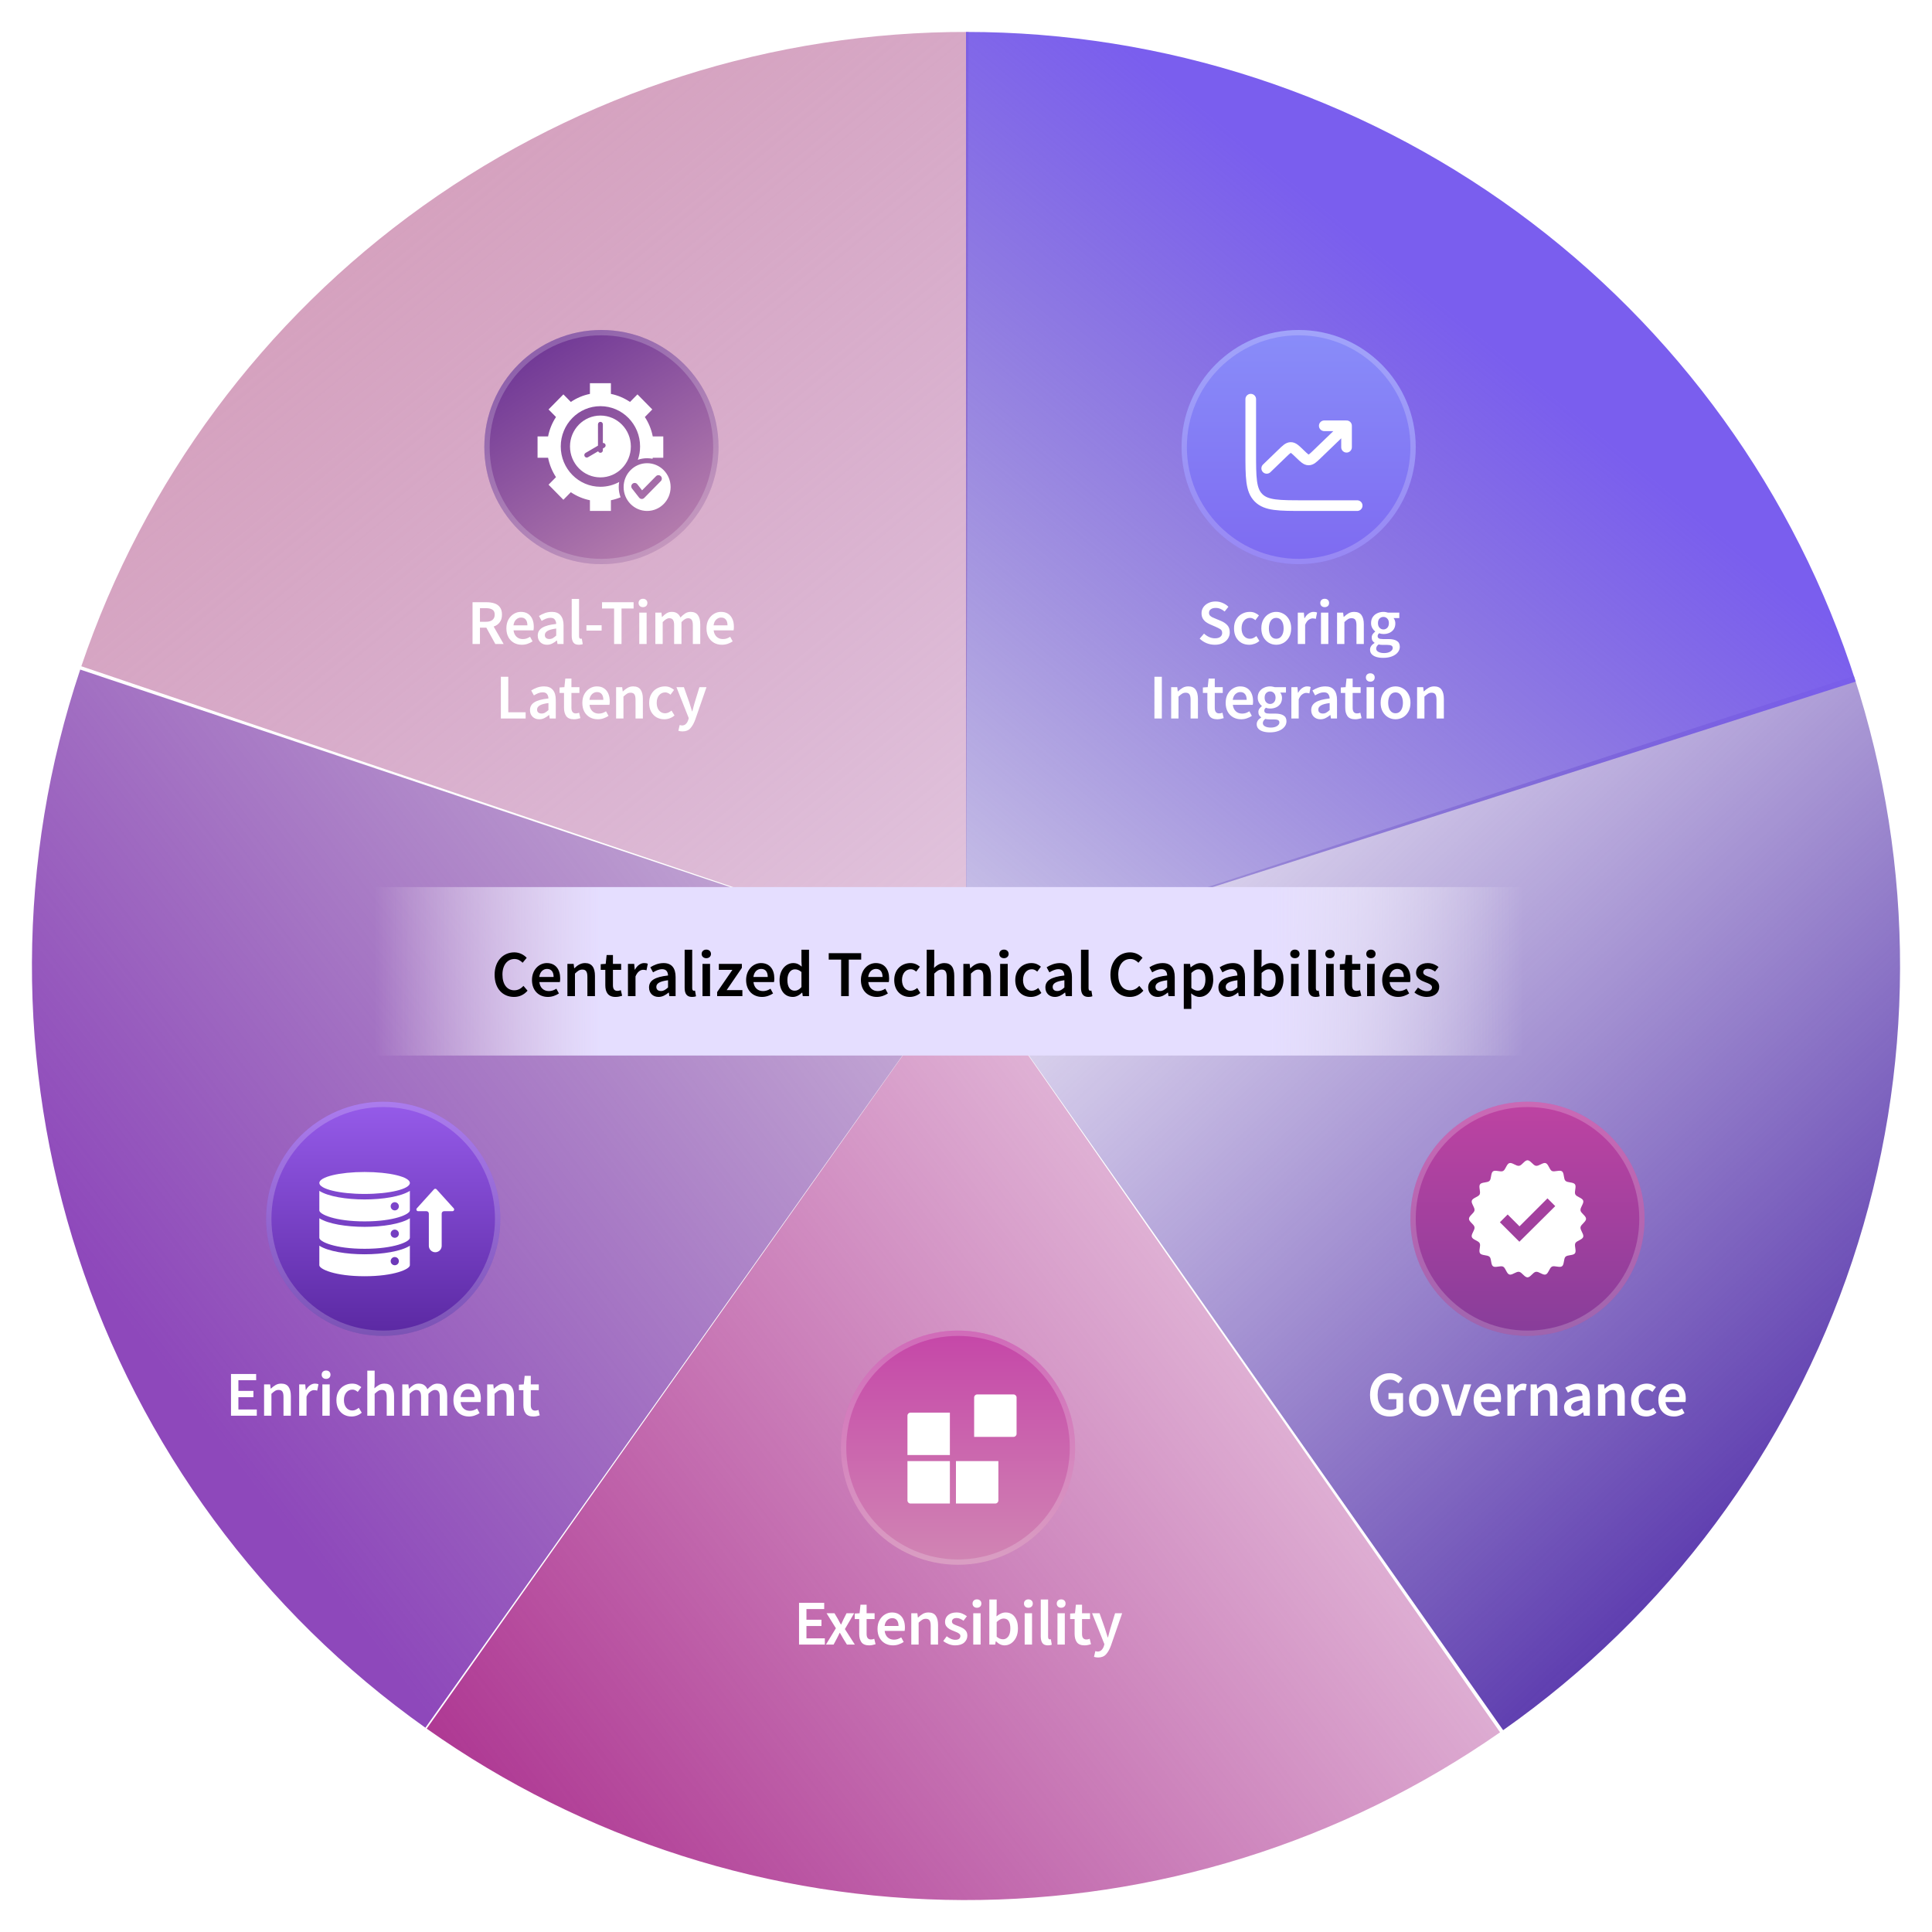 <svg width="363" height="363" viewBox="0 0 363 363" fill="none" xmlns="http://www.w3.org/2000/svg">
<circle cx="181.5" cy="181.5" r="181" stroke="white" stroke-opacity="0.5" stroke-dasharray="4 4"/>
<path d="M348.323 127C359.993 162.721 359.889 201.245 348.026 236.903C336.162 272.561 313.167 303.469 282.422 325.079L181.5 181.5L348.323 127Z" fill="url(#paint0_linear_1177_1953)"/>
<path d="M15.282 125.181C27.081 90.357 49.52 60.119 79.43 38.735C109.34 17.35 145.211 5.9 181.98 6.001L181.5 181.5L15.282 125.181Z" fill="url(#paint1_linear_1177_1953)"/>
<path d="M281.843 325.484C252.235 346.118 216.986 357.123 180.897 356.999C144.809 356.875 109.635 345.628 80.17 324.791L181.5 181.5L281.843 325.484Z" fill="url(#paint2_linear_1177_1953)"/>
<path d="M79.926 324.619C49.217 302.824 26.332 271.729 14.653 235.927C2.974 200.126 3.121 161.518 15.072 125.806L181.5 181.5L79.926 324.619Z" fill="url(#paint3_linear_1177_1953)"/>
<path d="M181.5 6C218.705 6 254.947 17.823 284.994 39.763C315.041 61.703 337.338 92.624 348.667 128.063L181.5 181.5L181.5 6Z" fill="url(#paint4_linear_1177_1953)"/>
<g filter="url(#filter0_f_1177_1953)">
<rect x="46" y="166.672" width="271" height="31.655" rx="3.593" fill="url(#paint5_linear_1177_1953)"/>
</g>
<path d="M96.578 187.312C94.539 187.312 92.933 185.83 92.933 183.149C92.933 180.506 94.589 178.937 96.627 178.937C97.64 178.937 98.455 179.419 98.962 179.962L98.196 180.889C97.776 180.469 97.294 180.184 96.664 180.184C95.342 180.184 94.403 181.296 94.403 183.112C94.403 184.953 95.268 186.065 96.627 186.065C97.344 186.065 97.9 185.731 98.356 185.237L99.122 186.139C98.468 186.892 97.615 187.312 96.578 187.312ZM102.942 187.312C101.262 187.312 99.952 186.139 99.952 184.138C99.952 182.161 101.323 180.95 102.744 180.95C104.387 180.95 105.252 182.136 105.252 183.829C105.252 184.1 105.227 184.372 105.19 184.52H101.336C101.459 185.595 102.151 186.213 103.127 186.213C103.646 186.213 104.091 186.052 104.535 185.768L105.017 186.658C104.436 187.041 103.708 187.312 102.942 187.312ZM101.323 183.557H104.016C104.016 182.618 103.609 182.05 102.781 182.05C102.065 182.05 101.447 182.581 101.323 183.557ZM106.609 187.164V181.099H107.782L107.881 181.914H107.93C108.474 181.383 109.092 180.95 109.919 180.95C111.216 180.95 111.785 181.827 111.785 183.359V187.164H110.364V183.545C110.364 182.544 110.08 182.173 109.413 182.173C108.882 182.173 108.536 182.433 108.029 182.927V187.164H106.609ZM115.658 187.312C114.25 187.312 113.731 186.423 113.731 185.113V182.223H112.866V181.16L113.805 181.099L113.978 179.443H115.164V181.099H116.708V182.223H115.164V185.113C115.164 185.83 115.436 186.176 116.016 186.176C116.227 186.176 116.474 186.114 116.647 186.04L116.894 187.09C116.56 187.201 116.14 187.312 115.658 187.312ZM117.985 187.164V181.099H119.158L119.257 182.173H119.307C119.739 181.383 120.381 180.95 121.024 180.95C121.332 180.95 121.53 180.987 121.715 181.074L121.468 182.309C121.258 182.247 121.098 182.21 120.838 182.21C120.357 182.21 119.776 182.544 119.405 183.458V187.164H117.985ZM123.737 187.312C122.675 187.312 121.946 186.596 121.946 185.533C121.946 184.236 123.021 183.557 125.516 183.285C125.492 182.643 125.232 182.099 124.404 182.099C123.812 182.099 123.243 182.371 122.7 182.692L122.181 181.741C122.848 181.321 123.713 180.95 124.676 180.95C126.183 180.95 126.937 181.877 126.937 183.569V187.164H125.763L125.665 186.497H125.615C125.072 186.954 124.454 187.312 123.737 187.312ZM124.194 186.201C124.689 186.201 125.059 185.953 125.516 185.533V184.175C123.861 184.385 123.317 184.817 123.317 185.422C123.317 185.966 123.688 186.201 124.194 186.201ZM130.021 187.312C129.008 187.312 128.637 186.658 128.637 185.608V178.443H130.058V185.682C130.058 186.028 130.218 186.151 130.366 186.151C130.428 186.151 130.478 186.151 130.589 186.126L130.774 187.189C130.601 187.263 130.354 187.312 130.021 187.312ZM131.991 187.164V181.099H133.411V187.164H131.991ZM132.707 180.036C132.201 180.036 131.83 179.703 131.83 179.233C131.83 178.751 132.201 178.418 132.707 178.418C133.214 178.418 133.584 178.751 133.584 179.233C133.584 179.703 133.214 180.036 132.707 180.036ZM134.742 187.164V186.398L137.608 182.223H135.063V181.099H139.387V181.852L136.533 186.028H139.486V187.164H134.742ZM143.174 187.312C141.494 187.312 140.185 186.139 140.185 184.138C140.185 182.161 141.556 180.95 142.977 180.95C144.62 180.95 145.484 182.136 145.484 183.829C145.484 184.1 145.46 184.372 145.423 184.52H141.568C141.692 185.595 142.384 186.213 143.36 186.213C143.878 186.213 144.323 186.052 144.768 185.768L145.25 186.658C144.669 187.041 143.94 187.312 143.174 187.312ZM141.556 183.557H144.249C144.249 182.618 143.841 182.05 143.014 182.05C142.297 182.05 141.68 182.581 141.556 183.557ZM148.966 187.312C147.447 187.312 146.471 186.139 146.471 184.138C146.471 182.161 147.718 180.95 149.04 180.95C149.732 180.95 150.164 181.21 150.634 181.617L150.584 180.642V178.443H152.005V187.164H150.831L150.732 186.509H150.683C150.238 186.954 149.621 187.312 148.966 187.312ZM149.312 186.139C149.781 186.139 150.177 185.929 150.584 185.459V182.63C150.164 182.26 149.757 182.124 149.349 182.124C148.571 182.124 147.941 182.853 147.941 184.125C147.941 185.435 148.435 186.139 149.312 186.139ZM158.041 187.164V180.296H155.707V179.085H161.809V180.296H159.474V187.164H158.041ZM164.744 187.312C163.064 187.312 161.755 186.139 161.755 184.138C161.755 182.161 163.126 180.95 164.547 180.95C166.19 180.95 167.054 182.136 167.054 183.829C167.054 184.1 167.03 184.372 166.993 184.52H163.138C163.262 185.595 163.954 186.213 164.93 186.213C165.448 186.213 165.893 186.052 166.338 185.768L166.82 186.658C166.239 187.041 165.51 187.312 164.744 187.312ZM163.126 183.557H165.819C165.819 182.618 165.411 182.05 164.584 182.05C163.867 182.05 163.25 182.581 163.126 183.557ZM170.944 187.312C169.288 187.312 168.016 186.151 168.016 184.138C168.016 182.112 169.437 180.95 171.055 180.95C171.833 180.95 172.389 181.247 172.834 181.63L172.142 182.556C171.821 182.272 171.512 182.112 171.129 182.112C170.153 182.112 169.474 182.915 169.474 184.138C169.474 185.348 170.141 186.151 171.092 186.151C171.561 186.151 171.994 185.916 172.34 185.632L172.92 186.571C172.352 187.065 171.635 187.312 170.944 187.312ZM174.117 187.164V178.443H175.538V180.691L175.489 181.865C175.995 181.383 176.6 180.95 177.428 180.95C178.725 180.95 179.293 181.827 179.293 183.359V187.164H177.873V183.545C177.873 182.544 177.589 182.173 176.922 182.173C176.39 182.173 176.044 182.433 175.538 182.927V187.164H174.117ZM181.006 187.164V181.099H182.179L182.278 181.914H182.328C182.871 181.383 183.489 180.95 184.316 180.95C185.614 180.95 186.182 181.827 186.182 183.359V187.164H184.761V183.545C184.761 182.544 184.477 182.173 183.81 182.173C183.279 182.173 182.933 182.433 182.426 182.927V187.164H181.006ZM187.918 187.164V181.099H189.339V187.164H187.918ZM188.635 180.036C188.128 180.036 187.758 179.703 187.758 179.233C187.758 178.751 188.128 178.418 188.635 178.418C189.141 178.418 189.512 178.751 189.512 179.233C189.512 179.703 189.141 180.036 188.635 180.036ZM193.684 187.312C192.028 187.312 190.756 186.151 190.756 184.138C190.756 182.112 192.177 180.95 193.795 180.95C194.573 180.95 195.129 181.247 195.574 181.63L194.882 182.556C194.561 182.272 194.252 182.112 193.869 182.112C192.893 182.112 192.214 182.915 192.214 184.138C192.214 185.348 192.881 186.151 193.832 186.151C194.301 186.151 194.734 185.916 195.08 185.632L195.66 186.571C195.092 187.065 194.376 187.312 193.684 187.312ZM198.207 187.312C197.145 187.312 196.416 186.596 196.416 185.533C196.416 184.236 197.49 183.557 199.986 183.285C199.961 182.643 199.702 182.099 198.874 182.099C198.281 182.099 197.713 182.371 197.169 182.692L196.65 181.741C197.317 181.321 198.182 180.95 199.146 180.95C200.653 180.95 201.406 181.877 201.406 183.569V187.164H200.233L200.134 186.497H200.085C199.541 186.954 198.923 187.312 198.207 187.312ZM198.664 186.201C199.158 186.201 199.529 185.953 199.986 185.533V184.175C198.33 184.385 197.787 184.817 197.787 185.422C197.787 185.966 198.157 186.201 198.664 186.201ZM204.49 187.312C203.477 187.312 203.107 186.658 203.107 185.608V178.443H204.527V185.682C204.527 186.028 204.688 186.151 204.836 186.151C204.898 186.151 204.947 186.151 205.058 186.126L205.244 187.189C205.071 187.263 204.824 187.312 204.49 187.312ZM212.281 187.312C210.243 187.312 208.637 185.83 208.637 183.149C208.637 180.506 210.292 178.937 212.33 178.937C213.343 178.937 214.159 179.419 214.665 179.962L213.899 180.889C213.479 180.469 212.998 180.184 212.368 180.184C211.046 180.184 210.107 181.296 210.107 183.112C210.107 184.953 210.972 186.065 212.33 186.065C213.047 186.065 213.603 185.731 214.06 185.237L214.826 186.139C214.171 186.892 213.319 187.312 212.281 187.312ZM217.521 187.312C216.459 187.312 215.73 186.596 215.73 185.533C215.73 184.236 216.804 183.557 219.3 183.285C219.275 182.643 219.016 182.099 218.188 182.099C217.595 182.099 217.027 182.371 216.483 182.692L215.964 181.741C216.632 181.321 217.496 180.95 218.46 180.95C219.967 180.95 220.72 181.877 220.72 183.569V187.164H219.547L219.448 186.497H219.399C218.855 186.954 218.237 187.312 217.521 187.312ZM217.978 186.201C218.472 186.201 218.843 185.953 219.3 185.533V184.175C217.644 184.385 217.101 184.817 217.101 185.422C217.101 185.966 217.472 186.201 217.978 186.201ZM222.421 189.561V181.099H223.594L223.693 181.741H223.742C224.249 181.309 224.904 180.95 225.571 180.95C227.078 180.95 227.955 182.161 227.955 184.039C227.955 186.114 226.707 187.312 225.361 187.312C224.829 187.312 224.298 187.065 223.804 186.645L223.841 187.658V189.561H222.421ZM225.064 186.139C225.867 186.139 226.485 185.422 226.485 184.051C226.485 182.84 226.089 182.124 225.175 182.124C224.731 182.124 224.311 182.346 223.841 182.803V185.632C224.286 186.003 224.706 186.139 225.064 186.139ZM230.719 187.312C229.656 187.312 228.927 186.596 228.927 185.533C228.927 184.236 230.002 183.557 232.498 183.285C232.473 182.643 232.213 182.099 231.386 182.099C230.793 182.099 230.225 182.371 229.681 182.692L229.162 181.741C229.829 181.321 230.694 180.95 231.658 180.95C233.165 180.95 233.918 181.877 233.918 183.569V187.164H232.745L232.646 186.497H232.596C232.053 186.954 231.435 187.312 230.719 187.312ZM231.176 186.201C231.67 186.201 232.04 185.953 232.498 185.533V184.175C230.842 184.385 230.299 184.817 230.299 185.422C230.299 185.966 230.669 186.201 231.176 186.201ZM238.558 187.312C238.002 187.312 237.41 187.028 236.903 186.522H236.866L236.742 187.164H235.618V178.443H237.039V180.691L237.002 181.704C237.508 181.259 238.138 180.95 238.756 180.95C240.275 180.95 241.153 182.161 241.153 184.026C241.153 186.114 239.905 187.312 238.558 187.312ZM238.262 186.139C239.065 186.139 239.683 185.422 239.683 184.051C239.683 182.84 239.287 182.124 238.373 182.124C237.928 182.124 237.508 182.346 237.039 182.803V185.632C237.471 186.003 237.904 186.139 238.262 186.139ZM242.579 187.164V181.099H244V187.164H242.579ZM243.296 180.036C242.789 180.036 242.419 179.703 242.419 179.233C242.419 178.751 242.789 178.418 243.296 178.418C243.802 178.418 244.173 178.751 244.173 179.233C244.173 179.703 243.802 180.036 243.296 180.036ZM247.196 187.312C246.183 187.312 245.812 186.658 245.812 185.608V178.443H247.233V185.682C247.233 186.028 247.393 186.151 247.542 186.151C247.603 186.151 247.653 186.151 247.764 186.126L247.949 187.189C247.776 187.263 247.529 187.312 247.196 187.312ZM249.166 187.164V181.099H250.587V187.164H249.166ZM249.882 180.036C249.376 180.036 249.005 179.703 249.005 179.233C249.005 178.751 249.376 178.418 249.882 178.418C250.389 178.418 250.759 178.751 250.759 179.233C250.759 179.703 250.389 180.036 249.882 180.036ZM254.536 187.312C253.128 187.312 252.609 186.423 252.609 185.113V182.223H251.744V181.16L252.683 181.099L252.856 179.443H254.042V181.099H255.586V182.223H254.042V185.113C254.042 185.83 254.314 186.176 254.894 186.176C255.104 186.176 255.351 186.114 255.524 186.04L255.771 187.09C255.438 187.201 255.018 187.312 254.536 187.312ZM256.863 187.164V181.099H258.283V187.164H256.863ZM257.579 180.036C257.073 180.036 256.702 179.703 256.702 179.233C256.702 178.751 257.073 178.418 257.579 178.418C258.086 178.418 258.456 178.751 258.456 179.233C258.456 179.703 258.086 180.036 257.579 180.036ZM262.69 187.312C261.01 187.312 259.7 186.139 259.7 184.138C259.7 182.161 261.072 180.95 262.492 180.95C264.135 180.95 265 182.136 265 183.829C265 184.1 264.975 184.372 264.938 184.52H261.084C261.207 185.595 261.899 186.213 262.875 186.213C263.394 186.213 263.839 186.052 264.283 185.768L264.765 186.658C264.185 187.041 263.456 187.312 262.69 187.312ZM261.072 183.557H263.765C263.765 182.618 263.357 182.05 262.529 182.05C261.813 182.05 261.195 182.581 261.072 183.557ZM268.049 187.312C267.221 187.312 266.344 186.954 265.751 186.472L266.419 185.558C266.962 185.978 267.481 186.238 268.099 186.238C268.753 186.238 269.062 185.929 269.062 185.509C269.062 185.002 268.407 184.78 267.765 184.533C266.962 184.236 266.06 183.779 266.06 182.766C266.06 181.704 266.913 180.95 268.272 180.95C269.112 180.95 269.791 181.296 270.285 181.679L269.63 182.544C269.21 182.235 268.778 182.025 268.296 182.025C267.691 182.025 267.407 182.309 267.407 182.692C267.407 183.174 268.012 183.359 268.667 183.594C269.494 183.903 270.409 184.298 270.409 185.435C270.409 186.472 269.581 187.312 268.049 187.312Z" fill="url(#paint6_linear_1177_1953)"/>
<circle cx="113" cy="84" r="22" fill="url(#paint7_linear_1177_1953)"/>
<circle cx="113" cy="84" r="21.5" stroke="white" stroke-opacity="0.2"/>
<path fill-rule="evenodd" clip-rule="evenodd" d="M110.841 72H114.783V74.01C116.088 74.274 117.302 74.796 118.371 75.521L119.771 74.099L122.558 76.931L121.159 78.353C121.872 79.438 122.385 80.672 122.646 81.998H124.624V86.002H122.646C122.633 86.067 122.62 86.132 122.606 86.196C122.275 86.131 121.934 86.097 121.585 86.097C120.977 86.097 120.392 86.2 119.847 86.391C120.117 85.607 120.265 84.764 120.265 83.887C120.265 79.705 116.928 76.315 112.812 76.315C108.696 76.315 105.359 79.705 105.359 83.887C105.359 88.069 108.696 91.459 112.812 91.459C114.086 91.459 115.286 91.133 116.335 90.561C116.28 90.87 116.252 91.189 116.252 91.515C116.252 92.192 116.375 92.839 116.598 93.436C116.018 93.676 115.411 93.863 114.783 93.99V96H110.841V93.99C109.536 93.726 108.322 93.204 107.253 92.48L105.853 93.901L103.066 91.069L104.465 89.648C103.752 88.562 103.238 87.329 102.978 86.003H101V81.998H102.978C103.238 80.671 103.752 79.438 104.465 78.352L103.066 76.931L105.853 74.099L107.253 75.52C108.322 74.796 109.536 74.274 110.841 74.01V72ZM121.585 87.03C119.147 87.03 117.171 89.038 117.171 91.515C117.171 93.992 119.147 96 121.585 96C124.024 96 126 93.992 126 91.515C126 89.038 124.024 87.03 121.585 87.03ZM123.257 89.47L120.642 92.126L119.749 90.986C119.53 90.705 119.128 90.658 118.852 90.881C118.576 91.104 118.53 91.513 118.749 91.793L120.063 93.472C120.29 93.803 120.757 93.848 121.04 93.56L124.162 90.389C124.412 90.135 124.412 89.723 124.162 89.469C123.912 89.216 123.507 89.216 123.257 89.47ZM112.812 78.079C109.654 78.079 107.095 80.679 107.095 83.887C107.095 87.095 109.654 89.695 112.812 89.695C115.97 89.695 118.529 87.095 118.529 83.887C118.529 80.679 115.97 78.079 112.812 78.079ZM113.271 83.235V79.726C113.271 79.468 113.066 79.259 112.812 79.259C112.558 79.259 112.353 79.468 112.353 79.726V83.732L110.015 85.103C109.796 85.232 109.721 85.517 109.848 85.739C109.975 85.962 110.255 86.037 110.474 85.909L112.387 84.787C112.456 84.956 112.62 85.076 112.812 85.076C113.065 85.076 113.271 84.867 113.271 84.609V84.267L113.559 84.098C113.778 83.97 113.854 83.686 113.728 83.463C113.633 83.296 113.449 83.211 113.271 83.235Z" fill="white"/>
<path d="M88.784 121V113.152H91.436C91.98 113.152 92.468 113.224 92.9 113.368C93.34 113.512 93.684 113.756 93.932 114.1C94.188 114.436 94.316 114.896 94.316 115.48C94.316 116.08 94.172 116.564 93.884 116.932C93.604 117.3 93.228 117.564 92.756 117.724L94.628 121H93.068L91.376 117.928H90.176V121H88.784ZM90.176 116.824H91.292C91.828 116.824 92.236 116.712 92.516 116.488C92.804 116.256 92.948 115.92 92.948 115.48C92.948 115.032 92.804 114.72 92.516 114.544C92.236 114.36 91.828 114.268 91.292 114.268H90.176V116.824ZM98.048 121.144C97.504 121.144 97.012 121.024 96.572 120.784C96.132 120.536 95.784 120.184 95.528 119.728C95.272 119.264 95.144 118.708 95.144 118.06C95.144 117.42 95.272 116.868 95.528 116.404C95.792 115.94 96.132 115.584 96.548 115.336C96.964 115.088 97.4 114.964 97.856 114.964C98.392 114.964 98.84 115.084 99.2 115.324C99.56 115.556 99.832 115.884 100.016 116.308C100.2 116.724 100.292 117.208 100.292 117.76C100.292 118.048 100.272 118.272 100.232 118.432H96.488C96.552 118.952 96.74 119.356 97.052 119.644C97.364 119.932 97.756 120.076 98.228 120.076C98.484 120.076 98.72 120.04 98.936 119.968C99.16 119.888 99.38 119.78 99.596 119.644L100.064 120.508C99.784 120.692 99.472 120.844 99.128 120.964C98.784 121.084 98.424 121.144 98.048 121.144ZM96.476 117.496H99.092C99.092 117.04 98.992 116.684 98.792 116.428C98.592 116.164 98.292 116.032 97.892 116.032C97.548 116.032 97.24 116.16 96.968 116.416C96.704 116.664 96.54 117.024 96.476 117.496ZM102.778 121.144C102.266 121.144 101.846 120.984 101.518 120.664C101.198 120.344 101.038 119.928 101.038 119.416C101.038 118.784 101.314 118.296 101.866 117.952C102.418 117.6 103.298 117.36 104.506 117.232C104.498 116.92 104.414 116.652 104.254 116.428C104.102 116.196 103.826 116.08 103.426 116.08C103.138 116.08 102.854 116.136 102.574 116.248C102.302 116.36 102.034 116.496 101.77 116.656L101.266 115.732C101.594 115.524 101.962 115.344 102.37 115.192C102.786 115.04 103.226 114.964 103.69 114.964C104.426 114.964 104.974 115.184 105.334 115.624C105.702 116.056 105.886 116.684 105.886 117.508V121H104.746L104.65 120.352H104.602C104.338 120.576 104.054 120.764 103.75 120.916C103.454 121.068 103.13 121.144 102.778 121.144ZM103.222 120.064C103.462 120.064 103.678 120.008 103.87 119.896C104.07 119.776 104.282 119.616 104.506 119.416V118.096C103.706 118.2 103.15 118.356 102.838 118.564C102.526 118.764 102.37 119.012 102.37 119.308C102.37 119.572 102.45 119.764 102.61 119.884C102.77 120.004 102.974 120.064 103.222 120.064ZM108.761 121.144C108.273 121.144 107.925 120.996 107.717 120.7C107.517 120.404 107.417 120 107.417 119.488V112.528H108.797V119.56C108.797 119.728 108.829 119.848 108.893 119.92C108.957 119.984 109.025 120.016 109.097 120.016C109.129 120.016 109.157 120.016 109.181 120.016C109.213 120.008 109.257 120 109.313 119.992L109.493 121.024C109.413 121.056 109.309 121.084 109.181 121.108C109.061 121.132 108.921 121.144 108.761 121.144ZM110.183 118.48V117.472H113.039V118.48H110.183ZM115.385 121V114.328H113.117V113.152H119.045V114.328H116.777V121H115.385ZM120.112 121V115.108H121.492V121H120.112ZM120.808 114.076C120.56 114.076 120.36 114.004 120.208 113.86C120.056 113.716 119.98 113.524 119.98 113.284C119.98 113.052 120.056 112.864 120.208 112.72C120.36 112.576 120.56 112.504 120.808 112.504C121.056 112.504 121.256 112.576 121.408 112.72C121.56 112.864 121.636 113.052 121.636 113.284C121.636 113.524 121.56 113.716 121.408 113.86C121.256 114.004 121.056 114.076 120.808 114.076ZM123.133 121V115.108H124.273L124.369 115.912H124.417C124.665 115.648 124.933 115.424 125.221 115.24C125.517 115.056 125.849 114.964 126.217 114.964C126.649 114.964 126.993 115.06 127.249 115.252C127.513 115.436 127.713 115.692 127.849 116.02C128.129 115.716 128.421 115.464 128.725 115.264C129.037 115.064 129.377 114.964 129.745 114.964C130.369 114.964 130.829 115.168 131.125 115.576C131.421 115.984 131.569 116.56 131.569 117.304V121H130.177V117.484C130.177 116.996 130.101 116.652 129.949 116.452C129.805 116.252 129.581 116.152 129.277 116.152C128.909 116.152 128.497 116.396 128.041 116.884V121H126.661V117.484C126.661 116.996 126.585 116.652 126.433 116.452C126.289 116.252 126.061 116.152 125.749 116.152C125.381 116.152 124.969 116.396 124.513 116.884V121H123.133ZM135.646 121.144C135.102 121.144 134.61 121.024 134.17 120.784C133.73 120.536 133.382 120.184 133.126 119.728C132.87 119.264 132.742 118.708 132.742 118.06C132.742 117.42 132.87 116.868 133.126 116.404C133.39 115.94 133.73 115.584 134.146 115.336C134.562 115.088 134.998 114.964 135.454 114.964C135.99 114.964 136.438 115.084 136.798 115.324C137.158 115.556 137.43 115.884 137.614 116.308C137.798 116.724 137.89 117.208 137.89 117.76C137.89 118.048 137.87 118.272 137.83 118.432H134.086C134.15 118.952 134.338 119.356 134.65 119.644C134.962 119.932 135.354 120.076 135.826 120.076C136.082 120.076 136.318 120.04 136.534 119.968C136.758 119.888 136.978 119.78 137.194 119.644L137.662 120.508C137.382 120.692 137.07 120.844 136.726 120.964C136.382 121.084 136.022 121.144 135.646 121.144ZM134.074 117.496H136.69C136.69 117.04 136.59 116.684 136.39 116.428C136.19 116.164 135.89 116.032 135.49 116.032C135.146 116.032 134.838 116.16 134.566 116.416C134.302 116.664 134.138 117.024 134.074 117.496ZM94.106 135V127.152H95.498V133.824H98.762V135H94.106ZM101.317 135.144C100.805 135.144 100.385 134.984 100.057 134.664C99.737 134.344 99.577 133.928 99.577 133.416C99.577 132.784 99.853 132.296 100.405 131.952C100.957 131.6 101.837 131.36 103.045 131.232C103.037 130.92 102.953 130.652 102.793 130.428C102.641 130.196 102.365 130.08 101.965 130.08C101.677 130.08 101.393 130.136 101.113 130.248C100.841 130.36 100.573 130.496 100.309 130.656L99.805 129.732C100.133 129.524 100.501 129.344 100.909 129.192C101.325 129.04 101.765 128.964 102.229 128.964C102.965 128.964 103.513 129.184 103.873 129.624C104.241 130.056 104.425 130.684 104.425 131.508V135H103.285L103.189 134.352H103.141C102.877 134.576 102.593 134.764 102.289 134.916C101.993 135.068 101.669 135.144 101.317 135.144ZM101.761 134.064C102.001 134.064 102.217 134.008 102.409 133.896C102.609 133.776 102.821 133.616 103.045 133.416V132.096C102.245 132.2 101.689 132.356 101.377 132.564C101.065 132.764 100.909 133.012 100.909 133.308C100.909 133.572 100.989 133.764 101.149 133.884C101.309 134.004 101.513 134.064 101.761 134.064ZM107.845 135.144C107.165 135.144 106.681 134.948 106.393 134.556C106.113 134.156 105.973 133.64 105.973 133.008V130.2H105.133V129.168L106.045 129.108L106.213 127.5H107.365V129.108H108.865V130.2H107.365V133.008C107.365 133.696 107.641 134.04 108.193 134.04C108.297 134.04 108.405 134.028 108.517 134.004C108.629 133.972 108.725 133.94 108.805 133.908L109.045 134.928C108.885 134.984 108.701 135.032 108.493 135.072C108.293 135.12 108.077 135.144 107.845 135.144ZM112.318 135.144C111.774 135.144 111.282 135.024 110.842 134.784C110.402 134.536 110.054 134.184 109.798 133.728C109.542 133.264 109.414 132.708 109.414 132.06C109.414 131.42 109.542 130.868 109.798 130.404C110.062 129.94 110.402 129.584 110.818 129.336C111.234 129.088 111.67 128.964 112.126 128.964C112.662 128.964 113.11 129.084 113.47 129.324C113.83 129.556 114.102 129.884 114.286 130.308C114.47 130.724 114.562 131.208 114.562 131.76C114.562 132.048 114.542 132.272 114.502 132.432H110.758C110.822 132.952 111.01 133.356 111.322 133.644C111.634 133.932 112.026 134.076 112.498 134.076C112.754 134.076 112.99 134.04 113.206 133.968C113.43 133.888 113.65 133.78 113.866 133.644L114.334 134.508C114.054 134.692 113.742 134.844 113.398 134.964C113.054 135.084 112.694 135.144 112.318 135.144ZM110.746 131.496H113.362C113.362 131.04 113.262 130.684 113.062 130.428C112.862 130.164 112.562 130.032 112.162 130.032C111.818 130.032 111.51 130.16 111.238 130.416C110.974 130.664 110.81 131.024 110.746 131.496ZM115.76 135V129.108H116.9L116.996 129.9H117.044C117.308 129.644 117.596 129.424 117.908 129.24C118.22 129.056 118.576 128.964 118.976 128.964C119.608 128.964 120.068 129.168 120.356 129.576C120.644 129.984 120.788 130.56 120.788 131.304V135H119.408V131.484C119.408 130.996 119.336 130.652 119.192 130.452C119.048 130.252 118.812 130.152 118.484 130.152C118.228 130.152 118 130.216 117.8 130.344C117.608 130.464 117.388 130.644 117.14 130.884V135H115.76ZM124.815 135.144C124.279 135.144 123.795 135.024 123.363 134.784C122.939 134.536 122.599 134.184 122.343 133.728C122.095 133.264 121.971 132.708 121.971 132.06C121.971 131.404 122.107 130.848 122.379 130.392C122.651 129.928 123.011 129.576 123.459 129.336C123.915 129.088 124.403 128.964 124.923 128.964C125.299 128.964 125.627 129.028 125.907 129.156C126.187 129.284 126.435 129.44 126.651 129.624L125.979 130.524C125.827 130.388 125.671 130.284 125.511 130.212C125.351 130.132 125.179 130.092 124.995 130.092C124.523 130.092 124.135 130.272 123.831 130.632C123.535 130.992 123.387 131.468 123.387 132.06C123.387 132.644 123.531 133.116 123.819 133.476C124.115 133.836 124.495 134.016 124.959 134.016C125.191 134.016 125.407 133.968 125.607 133.872C125.815 133.768 126.003 133.648 126.171 133.512L126.735 134.424C126.463 134.664 126.159 134.844 125.823 134.964C125.487 135.084 125.151 135.144 124.815 135.144ZM128.221 137.424C128.061 137.424 127.921 137.412 127.801 137.388C127.681 137.364 127.565 137.336 127.453 137.304L127.705 136.224C127.761 136.24 127.825 136.256 127.897 136.272C127.977 136.296 128.053 136.308 128.125 136.308C128.437 136.308 128.685 136.212 128.869 136.02C129.061 135.836 129.205 135.596 129.301 135.3L129.409 134.928L127.093 129.108H128.497L129.517 132C129.605 132.256 129.689 132.528 129.769 132.816C129.857 133.096 129.945 133.376 130.033 133.656H130.081C130.153 133.384 130.225 133.108 130.297 132.828C130.377 132.54 130.453 132.264 130.525 132L131.413 129.108H132.745L130.609 135.264C130.361 135.928 130.061 136.452 129.709 136.836C129.357 137.228 128.861 137.424 128.221 137.424Z" fill="white"/>
<circle cx="244" cy="84" r="22" fill="url(#paint8_linear_1177_1953)"/>
<circle cx="244" cy="84" r="21.5" stroke="white" stroke-opacity="0.2"/>
<path d="M255 95H245C240.286 95 237.929 95 236.464 93.535C235 92.071 235 89.714 235 85V75" stroke="white" stroke-width="2" stroke-linecap="round"/>
<path d="M253 80L247.465 85.334C246.717 86.055 246.343 86.416 245.879 86.416C245.415 86.416 245.041 86.055 244.293 85.334L244.113 85.161C243.364 84.439 242.99 84.078 242.526 84.078C242.061 84.078 241.687 84.439 240.939 85.162L238 88M253 80V84.033M253 80H248.813" stroke="white" stroke-width="2" stroke-linecap="round" stroke-linejoin="round"/>
<path d="M228.237 121.144C227.709 121.144 227.197 121.044 226.701 120.844C226.213 120.644 225.781 120.36 225.405 119.992L226.221 119.044C226.501 119.308 226.821 119.524 227.181 119.692C227.541 119.852 227.901 119.932 228.261 119.932C228.709 119.932 229.049 119.84 229.281 119.656C229.513 119.472 229.629 119.228 229.629 118.924C229.629 118.596 229.513 118.36 229.281 118.216C229.057 118.072 228.769 117.924 228.417 117.772L227.337 117.304C227.081 117.192 226.829 117.048 226.581 116.872C226.341 116.696 226.141 116.472 225.981 116.2C225.829 115.928 225.753 115.6 225.753 115.216C225.753 114.8 225.865 114.428 226.089 114.1C226.321 113.764 226.633 113.5 227.025 113.308C227.425 113.108 227.881 113.008 228.393 113.008C228.849 113.008 229.289 113.1 229.713 113.284C230.137 113.46 230.501 113.7 230.805 114.004L230.097 114.892C229.849 114.684 229.585 114.52 229.305 114.4C229.033 114.28 228.729 114.22 228.393 114.22C228.025 114.22 227.725 114.304 227.493 114.472C227.269 114.632 227.157 114.856 227.157 115.144C227.157 115.344 227.213 115.512 227.325 115.648C227.445 115.776 227.601 115.888 227.793 115.984C227.985 116.072 228.189 116.16 228.405 116.248L229.473 116.692C229.937 116.892 230.317 117.156 230.613 117.484C230.909 117.804 231.057 118.248 231.057 118.816C231.057 119.24 230.945 119.628 230.721 119.98C230.497 120.332 230.173 120.616 229.749 120.832C229.333 121.04 228.829 121.144 228.237 121.144ZM234.704 121.144C234.168 121.144 233.684 121.024 233.252 120.784C232.828 120.536 232.488 120.184 232.232 119.728C231.984 119.264 231.86 118.708 231.86 118.06C231.86 117.404 231.996 116.848 232.268 116.392C232.54 115.928 232.9 115.576 233.348 115.336C233.804 115.088 234.292 114.964 234.812 114.964C235.188 114.964 235.516 115.028 235.796 115.156C236.076 115.284 236.324 115.44 236.54 115.624L235.868 116.524C235.716 116.388 235.56 116.284 235.4 116.212C235.24 116.132 235.068 116.092 234.884 116.092C234.412 116.092 234.024 116.272 233.72 116.632C233.424 116.992 233.276 117.468 233.276 118.06C233.276 118.644 233.42 119.116 233.708 119.476C234.004 119.836 234.384 120.016 234.848 120.016C235.08 120.016 235.296 119.968 235.496 119.872C235.704 119.768 235.892 119.648 236.06 119.512L236.624 120.424C236.352 120.664 236.048 120.844 235.712 120.964C235.376 121.084 235.04 121.144 234.704 121.144ZM239.786 121.144C239.298 121.144 238.842 121.024 238.418 120.784C237.994 120.536 237.65 120.184 237.386 119.728C237.122 119.264 236.99 118.708 236.99 118.06C236.99 117.404 237.122 116.848 237.386 116.392C237.65 115.928 237.994 115.576 238.418 115.336C238.842 115.088 239.298 114.964 239.786 114.964C240.282 114.964 240.742 115.088 241.166 115.336C241.59 115.576 241.934 115.928 242.198 116.392C242.462 116.848 242.594 117.404 242.594 118.06C242.594 118.708 242.462 119.264 242.198 119.728C241.934 120.184 241.59 120.536 241.166 120.784C240.742 121.024 240.282 121.144 239.786 121.144ZM239.786 120.016C240.218 120.016 240.558 119.836 240.806 119.476C241.054 119.116 241.178 118.644 241.178 118.06C241.178 117.468 241.054 116.992 240.806 116.632C240.558 116.272 240.218 116.092 239.786 116.092C239.354 116.092 239.014 116.272 238.766 116.632C238.526 116.992 238.406 117.468 238.406 118.06C238.406 118.644 238.526 119.116 238.766 119.476C239.014 119.836 239.354 120.016 239.786 120.016ZM243.84 121V115.108H244.98L245.076 116.152H245.124C245.332 115.768 245.584 115.476 245.88 115.276C246.176 115.068 246.48 114.964 246.792 114.964C247.072 114.964 247.296 115.004 247.464 115.084L247.224 116.284C247.12 116.252 247.024 116.228 246.936 116.212C246.848 116.196 246.74 116.188 246.612 116.188C246.38 116.188 246.136 116.28 245.88 116.464C245.624 116.64 245.404 116.952 245.22 117.4V121H243.84ZM248.197 121V115.108H249.577V121H248.197ZM248.893 114.076C248.645 114.076 248.445 114.004 248.293 113.86C248.141 113.716 248.065 113.524 248.065 113.284C248.065 113.052 248.141 112.864 248.293 112.72C248.445 112.576 248.645 112.504 248.893 112.504C249.141 112.504 249.341 112.576 249.493 112.72C249.645 112.864 249.721 113.052 249.721 113.284C249.721 113.524 249.645 113.716 249.493 113.86C249.341 114.004 249.141 114.076 248.893 114.076ZM251.217 121V115.108H252.357L252.453 115.9H252.501C252.765 115.644 253.053 115.424 253.365 115.24C253.677 115.056 254.033 114.964 254.433 114.964C255.065 114.964 255.525 115.168 255.813 115.576C256.101 115.984 256.245 116.56 256.245 117.304V121H254.865V117.484C254.865 116.996 254.793 116.652 254.649 116.452C254.505 116.252 254.269 116.152 253.941 116.152C253.685 116.152 253.457 116.216 253.257 116.344C253.065 116.464 252.845 116.644 252.597 116.884V121H251.217ZM259.864 123.604C259.4 123.604 258.98 123.548 258.604 123.436C258.236 123.324 257.944 123.152 257.728 122.92C257.52 122.696 257.416 122.412 257.416 122.068C257.416 121.58 257.696 121.16 258.256 120.808V120.76C258.104 120.664 257.976 120.536 257.872 120.376C257.776 120.216 257.728 120.016 257.728 119.776C257.728 119.544 257.792 119.336 257.92 119.152C258.056 118.96 258.208 118.804 258.376 118.684V118.636C258.176 118.484 257.996 118.272 257.836 118C257.684 117.728 257.608 117.42 257.608 117.076C257.608 116.62 257.716 116.236 257.932 115.924C258.148 115.612 258.432 115.376 258.784 115.216C259.144 115.048 259.528 114.964 259.936 114.964C260.096 114.964 260.248 114.98 260.392 115.012C260.544 115.036 260.68 115.068 260.8 115.108H262.912V116.128H261.832C261.928 116.24 262.008 116.384 262.072 116.56C262.136 116.728 262.168 116.916 262.168 117.124C262.168 117.556 262.068 117.924 261.868 118.228C261.668 118.524 261.4 118.748 261.064 118.9C260.728 119.052 260.352 119.128 259.936 119.128C259.808 119.128 259.676 119.116 259.54 119.092C259.404 119.068 259.268 119.028 259.132 118.972C259.044 119.052 258.972 119.132 258.916 119.212C258.868 119.292 258.844 119.4 258.844 119.536C258.844 119.704 258.912 119.836 259.048 119.932C259.192 120.028 259.444 120.076 259.804 120.076H260.848C261.56 120.076 262.096 120.192 262.456 120.424C262.824 120.648 263.008 121.016 263.008 121.528C263.008 121.912 262.88 122.26 262.624 122.572C262.368 122.892 262.004 123.144 261.532 123.328C261.06 123.512 260.504 123.604 259.864 123.604ZM259.936 118.264C260.216 118.264 260.456 118.16 260.656 117.952C260.856 117.744 260.956 117.452 260.956 117.076C260.956 116.708 260.856 116.424 260.656 116.224C260.464 116.016 260.224 115.912 259.936 115.912C259.648 115.912 259.404 116.012 259.204 116.212C259.004 116.412 258.904 116.7 258.904 117.076C258.904 117.452 259.004 117.744 259.204 117.952C259.404 118.16 259.648 118.264 259.936 118.264ZM260.08 122.704C260.552 122.704 260.936 122.608 261.232 122.416C261.528 122.224 261.676 122.004 261.676 121.756C261.676 121.524 261.584 121.368 261.4 121.288C261.224 121.208 260.968 121.168 260.632 121.168H259.828C259.508 121.168 259.24 121.14 259.024 121.084C258.72 121.316 258.568 121.576 258.568 121.864C258.568 122.128 258.704 122.332 258.976 122.476C259.248 122.628 259.616 122.704 260.08 122.704ZM216.903 135V127.152H218.295V135H216.903ZM220.049 135V129.108H221.189L221.285 129.9H221.333C221.597 129.644 221.885 129.424 222.197 129.24C222.509 129.056 222.865 128.964 223.265 128.964C223.897 128.964 224.357 129.168 224.645 129.576C224.933 129.984 225.077 130.56 225.077 131.304V135H223.697V131.484C223.697 130.996 223.625 130.652 223.481 130.452C223.337 130.252 223.101 130.152 222.773 130.152C222.517 130.152 222.289 130.216 222.089 130.344C221.897 130.464 221.677 130.644 221.429 130.884V135H220.049ZM228.72 135.144C228.04 135.144 227.556 134.948 227.268 134.556C226.988 134.156 226.848 133.64 226.848 133.008V130.2H226.008V129.168L226.92 129.108L227.088 127.5H228.24V129.108H229.74V130.2H228.24V133.008C228.24 133.696 228.516 134.04 229.068 134.04C229.172 134.04 229.28 134.028 229.392 134.004C229.504 133.972 229.6 133.94 229.68 133.908L229.92 134.928C229.76 134.984 229.576 135.032 229.368 135.072C229.168 135.12 228.952 135.144 228.72 135.144ZM233.193 135.144C232.649 135.144 232.157 135.024 231.717 134.784C231.277 134.536 230.929 134.184 230.673 133.728C230.417 133.264 230.289 132.708 230.289 132.06C230.289 131.42 230.417 130.868 230.673 130.404C230.937 129.94 231.277 129.584 231.693 129.336C232.109 129.088 232.545 128.964 233.001 128.964C233.537 128.964 233.985 129.084 234.345 129.324C234.705 129.556 234.977 129.884 235.161 130.308C235.345 130.724 235.437 131.208 235.437 131.76C235.437 132.048 235.417 132.272 235.377 132.432H231.633C231.697 132.952 231.885 133.356 232.197 133.644C232.509 133.932 232.901 134.076 233.373 134.076C233.629 134.076 233.865 134.04 234.081 133.968C234.305 133.888 234.525 133.78 234.741 133.644L235.209 134.508C234.929 134.692 234.617 134.844 234.273 134.964C233.929 135.084 233.569 135.144 233.193 135.144ZM231.621 131.496H234.237C234.237 131.04 234.137 130.684 233.937 130.428C233.737 130.164 233.437 130.032 233.037 130.032C232.693 130.032 232.385 130.16 232.113 130.416C231.849 130.664 231.685 131.024 231.621 131.496ZM238.569 137.604C238.105 137.604 237.685 137.548 237.309 137.436C236.941 137.324 236.649 137.152 236.433 136.92C236.225 136.696 236.121 136.412 236.121 136.068C236.121 135.58 236.401 135.16 236.961 134.808V134.76C236.809 134.664 236.681 134.536 236.577 134.376C236.481 134.216 236.433 134.016 236.433 133.776C236.433 133.544 236.497 133.336 236.625 133.152C236.761 132.96 236.913 132.804 237.081 132.684V132.636C236.881 132.484 236.701 132.272 236.541 132C236.389 131.728 236.313 131.42 236.313 131.076C236.313 130.62 236.421 130.236 236.637 129.924C236.853 129.612 237.137 129.376 237.489 129.216C237.849 129.048 238.233 128.964 238.641 128.964C238.801 128.964 238.953 128.98 239.097 129.012C239.249 129.036 239.385 129.068 239.505 129.108H241.617V130.128H240.537C240.633 130.24 240.713 130.384 240.777 130.56C240.841 130.728 240.873 130.916 240.873 131.124C240.873 131.556 240.773 131.924 240.573 132.228C240.373 132.524 240.105 132.748 239.769 132.9C239.433 133.052 239.057 133.128 238.641 133.128C238.513 133.128 238.381 133.116 238.245 133.092C238.109 133.068 237.973 133.028 237.837 132.972C237.749 133.052 237.677 133.132 237.621 133.212C237.573 133.292 237.549 133.4 237.549 133.536C237.549 133.704 237.617 133.836 237.753 133.932C237.897 134.028 238.149 134.076 238.509 134.076H239.553C240.265 134.076 240.801 134.192 241.161 134.424C241.529 134.648 241.713 135.016 241.713 135.528C241.713 135.912 241.585 136.26 241.329 136.572C241.073 136.892 240.709 137.144 240.237 137.328C239.765 137.512 239.209 137.604 238.569 137.604ZM238.641 132.264C238.921 132.264 239.161 132.16 239.361 131.952C239.561 131.744 239.661 131.452 239.661 131.076C239.661 130.708 239.561 130.424 239.361 130.224C239.169 130.016 238.929 129.912 238.641 129.912C238.353 129.912 238.109 130.012 237.909 130.212C237.709 130.412 237.609 130.7 237.609 131.076C237.609 131.452 237.709 131.744 237.909 131.952C238.109 132.16 238.353 132.264 238.641 132.264ZM238.785 136.704C239.257 136.704 239.641 136.608 239.937 136.416C240.233 136.224 240.381 136.004 240.381 135.756C240.381 135.524 240.289 135.368 240.105 135.288C239.929 135.208 239.673 135.168 239.337 135.168H238.533C238.213 135.168 237.945 135.14 237.729 135.084C237.425 135.316 237.273 135.576 237.273 135.864C237.273 136.128 237.409 136.332 237.681 136.476C237.953 136.628 238.321 136.704 238.785 136.704ZM242.632 135V129.108H243.772L243.868 130.152H243.916C244.124 129.768 244.376 129.476 244.672 129.276C244.968 129.068 245.272 128.964 245.584 128.964C245.864 128.964 246.088 129.004 246.256 129.084L246.016 130.284C245.912 130.252 245.816 130.228 245.728 130.212C245.64 130.196 245.532 130.188 245.404 130.188C245.172 130.188 244.928 130.28 244.672 130.464C244.416 130.64 244.196 130.952 244.012 131.4V135H242.632ZM248.1 135.144C247.588 135.144 247.168 134.984 246.84 134.664C246.52 134.344 246.36 133.928 246.36 133.416C246.36 132.784 246.636 132.296 247.188 131.952C247.74 131.6 248.62 131.36 249.828 131.232C249.82 130.92 249.736 130.652 249.576 130.428C249.424 130.196 249.148 130.08 248.748 130.08C248.46 130.08 248.176 130.136 247.896 130.248C247.624 130.36 247.356 130.496 247.092 130.656L246.588 129.732C246.916 129.524 247.284 129.344 247.692 129.192C248.108 129.04 248.548 128.964 249.012 128.964C249.748 128.964 250.296 129.184 250.656 129.624C251.024 130.056 251.208 130.684 251.208 131.508V135H250.068L249.972 134.352H249.924C249.66 134.576 249.376 134.764 249.072 134.916C248.776 135.068 248.452 135.144 248.1 135.144ZM248.544 134.064C248.784 134.064 249 134.008 249.192 133.896C249.392 133.776 249.604 133.616 249.828 133.416V132.096C249.028 132.2 248.472 132.356 248.16 132.564C247.848 132.764 247.692 133.012 247.692 133.308C247.692 133.572 247.772 133.764 247.932 133.884C248.092 134.004 248.296 134.064 248.544 134.064ZM254.628 135.144C253.948 135.144 253.464 134.948 253.176 134.556C252.896 134.156 252.756 133.64 252.756 133.008V130.2H251.916V129.168L252.828 129.108L252.996 127.5H254.148V129.108H255.648V130.2H254.148V133.008C254.148 133.696 254.424 134.04 254.976 134.04C255.08 134.04 255.188 134.028 255.3 134.004C255.412 133.972 255.508 133.94 255.588 133.908L255.828 134.928C255.668 134.984 255.484 135.032 255.276 135.072C255.076 135.12 254.86 135.144 254.628 135.144ZM256.768 135V129.108H258.148V135H256.768ZM257.464 128.076C257.216 128.076 257.016 128.004 256.864 127.86C256.712 127.716 256.636 127.524 256.636 127.284C256.636 127.052 256.712 126.864 256.864 126.72C257.016 126.576 257.216 126.504 257.464 126.504C257.712 126.504 257.912 126.576 258.064 126.72C258.216 126.864 258.292 127.052 258.292 127.284C258.292 127.524 258.216 127.716 258.064 127.86C257.912 128.004 257.712 128.076 257.464 128.076ZM262.201 135.144C261.713 135.144 261.257 135.024 260.833 134.784C260.409 134.536 260.065 134.184 259.801 133.728C259.537 133.264 259.405 132.708 259.405 132.06C259.405 131.404 259.537 130.848 259.801 130.392C260.065 129.928 260.409 129.576 260.833 129.336C261.257 129.088 261.713 128.964 262.201 128.964C262.697 128.964 263.157 129.088 263.581 129.336C264.005 129.576 264.349 129.928 264.613 130.392C264.877 130.848 265.009 131.404 265.009 132.06C265.009 132.708 264.877 133.264 264.613 133.728C264.349 134.184 264.005 134.536 263.581 134.784C263.157 135.024 262.697 135.144 262.201 135.144ZM262.201 134.016C262.633 134.016 262.973 133.836 263.221 133.476C263.469 133.116 263.593 132.644 263.593 132.06C263.593 131.468 263.469 130.992 263.221 130.632C262.973 130.272 262.633 130.092 262.201 130.092C261.769 130.092 261.429 130.272 261.181 130.632C260.941 130.992 260.821 131.468 260.821 132.06C260.821 132.644 260.941 133.116 261.181 133.476C261.429 133.836 261.769 134.016 262.201 134.016ZM266.255 135V129.108H267.395L267.491 129.9H267.539C267.803 129.644 268.091 129.424 268.403 129.24C268.715 129.056 269.071 128.964 269.471 128.964C270.103 128.964 270.563 129.168 270.851 129.576C271.139 129.984 271.283 130.56 271.283 131.304V135H269.903V131.484C269.903 130.996 269.831 130.652 269.687 130.452C269.543 130.252 269.307 130.152 268.979 130.152C268.723 130.152 268.495 130.216 268.295 130.344C268.103 130.464 267.883 130.644 267.635 130.884V135H266.255Z" fill="white"/>
<circle cx="287" cy="229" r="22" fill="url(#paint9_linear_1177_1953)"/>
<circle cx="287" cy="229" r="21.5" stroke="white" stroke-opacity="0.2"/>
<path d="M296.958 230.575C297.051 230.042 298 229.556 298 229C298 228.444 297.027 227.958 296.958 227.425C296.865 226.869 297.629 226.128 297.467 225.596C297.305 225.063 296.24 224.901 295.985 224.415C295.731 223.928 296.24 222.979 295.916 222.516C295.592 222.076 294.526 222.238 294.133 221.867C293.739 221.474 293.924 220.408 293.484 220.084C293.044 219.76 292.095 220.246 291.585 220.015C291.099 219.76 290.937 218.695 290.404 218.533C289.895 218.371 289.131 219.135 288.575 219.042C288.042 218.949 287.556 218 287 218C286.444 218 285.958 218.973 285.425 219.042C284.869 219.135 284.128 218.371 283.596 218.533C283.063 218.695 282.901 219.76 282.415 220.015C281.928 220.269 280.979 219.76 280.516 220.084C280.076 220.408 280.238 221.474 279.867 221.867C279.474 222.261 278.408 222.076 278.084 222.516C277.76 222.956 278.246 223.905 278.015 224.415C277.76 224.901 276.695 225.063 276.533 225.596C276.371 226.105 277.135 226.869 277.042 227.425C276.949 227.958 276 228.444 276 229C276 229.556 276.973 230.042 277.042 230.575C277.135 231.131 276.371 231.872 276.533 232.404C276.695 232.937 277.76 233.099 278.015 233.585C278.269 234.072 277.76 235.021 278.084 235.484C278.408 235.924 279.474 235.762 279.867 236.133C280.261 236.526 280.076 237.592 280.516 237.916C280.956 238.24 281.905 237.754 282.415 237.985C282.901 238.24 283.063 239.305 283.596 239.467C284.105 239.629 284.869 238.865 285.425 238.958C285.958 239.051 286.444 240 287 240C287.556 240 288.042 239.027 288.575 238.958C289.131 238.865 289.872 239.629 290.404 239.467C290.937 239.305 291.099 238.24 291.585 237.985C292.072 237.731 293.021 238.24 293.484 237.916C293.924 237.592 293.762 236.526 294.133 236.133C294.526 235.739 295.592 235.924 295.916 235.484C296.24 235.044 295.754 234.095 295.985 233.585C296.24 233.099 297.305 232.937 297.467 232.404C297.629 231.872 296.865 231.131 296.958 230.575ZM285.472 233.307L281.813 229.648L283.272 228.189L285.495 230.413L290.752 225.156L292.211 226.615L285.472 233.307Z" fill="white"/>
<path d="M261.109 266.144C260.405 266.144 259.773 265.988 259.213 265.676C258.653 265.364 258.213 264.908 257.893 264.308C257.573 263.7 257.413 262.964 257.413 262.1C257.413 261.244 257.577 260.512 257.905 259.904C258.233 259.288 258.677 258.82 259.237 258.5C259.797 258.172 260.425 258.008 261.121 258.008C261.681 258.008 262.153 258.112 262.537 258.32C262.929 258.52 263.249 258.748 263.497 259.004L262.753 259.904C262.553 259.712 262.329 259.552 262.081 259.424C261.841 259.288 261.537 259.22 261.169 259.22C260.473 259.22 259.909 259.476 259.477 259.988C259.053 260.492 258.841 261.184 258.841 262.064C258.841 262.96 259.045 263.664 259.453 264.176C259.861 264.68 260.457 264.932 261.241 264.932C261.465 264.932 261.677 264.904 261.877 264.848C262.077 264.784 262.241 264.696 262.369 264.584V262.892H260.881V261.752H263.617V265.208C263.353 265.472 263.001 265.696 262.561 265.88C262.129 266.056 261.645 266.144 261.109 266.144ZM267.528 266.144C267.04 266.144 266.584 266.024 266.16 265.784C265.736 265.536 265.392 265.184 265.128 264.728C264.864 264.264 264.732 263.708 264.732 263.06C264.732 262.404 264.864 261.848 265.128 261.392C265.392 260.928 265.736 260.576 266.16 260.336C266.584 260.088 267.04 259.964 267.528 259.964C268.024 259.964 268.484 260.088 268.908 260.336C269.332 260.576 269.676 260.928 269.94 261.392C270.204 261.848 270.336 262.404 270.336 263.06C270.336 263.708 270.204 264.264 269.94 264.728C269.676 265.184 269.332 265.536 268.908 265.784C268.484 266.024 268.024 266.144 267.528 266.144ZM267.528 265.016C267.96 265.016 268.3 264.836 268.548 264.476C268.796 264.116 268.92 263.644 268.92 263.06C268.92 262.468 268.796 261.992 268.548 261.632C268.3 261.272 267.96 261.092 267.528 261.092C267.096 261.092 266.756 261.272 266.508 261.632C266.268 261.992 266.148 262.468 266.148 263.06C266.148 263.644 266.268 264.116 266.508 264.476C266.756 264.836 267.096 265.016 267.528 265.016ZM272.832 266L270.78 260.108H272.184L273.12 263.168C273.2 263.456 273.28 263.748 273.36 264.044C273.448 264.34 273.532 264.64 273.612 264.944H273.66C273.748 264.64 273.832 264.34 273.912 264.044C274 263.748 274.084 263.456 274.164 263.168L275.1 260.108H276.432L274.428 266H272.832ZM279.783 266.144C279.239 266.144 278.747 266.024 278.307 265.784C277.867 265.536 277.519 265.184 277.263 264.728C277.007 264.264 276.879 263.708 276.879 263.06C276.879 262.42 277.007 261.868 277.263 261.404C277.527 260.94 277.867 260.584 278.283 260.336C278.699 260.088 279.135 259.964 279.591 259.964C280.127 259.964 280.575 260.084 280.935 260.324C281.295 260.556 281.567 260.884 281.751 261.308C281.935 261.724 282.027 262.208 282.027 262.76C282.027 263.048 282.007 263.272 281.967 263.432H278.223C278.287 263.952 278.475 264.356 278.787 264.644C279.099 264.932 279.491 265.076 279.963 265.076C280.219 265.076 280.455 265.04 280.671 264.968C280.895 264.888 281.115 264.78 281.331 264.644L281.799 265.508C281.519 265.692 281.207 265.844 280.863 265.964C280.519 266.084 280.159 266.144 279.783 266.144ZM278.211 262.496H280.827C280.827 262.04 280.727 261.684 280.527 261.428C280.327 261.164 280.027 261.032 279.627 261.032C279.283 261.032 278.975 261.16 278.703 261.416C278.439 261.664 278.275 262.024 278.211 262.496ZM283.225 266V260.108H284.365L284.461 261.152H284.509C284.717 260.768 284.969 260.476 285.265 260.276C285.561 260.068 285.865 259.964 286.177 259.964C286.457 259.964 286.681 260.004 286.849 260.084L286.609 261.284C286.505 261.252 286.409 261.228 286.321 261.212C286.233 261.196 286.125 261.188 285.997 261.188C285.765 261.188 285.521 261.28 285.265 261.464C285.009 261.64 284.789 261.952 284.605 262.4V266H283.225ZM287.582 266V260.108H288.722L288.818 260.9H288.866C289.13 260.644 289.418 260.424 289.73 260.24C290.042 260.056 290.398 259.964 290.798 259.964C291.43 259.964 291.89 260.168 292.178 260.576C292.466 260.984 292.61 261.56 292.61 262.304V266H291.23V262.484C291.23 261.996 291.158 261.652 291.014 261.452C290.87 261.252 290.634 261.152 290.306 261.152C290.05 261.152 289.822 261.216 289.622 261.344C289.43 261.464 289.21 261.644 288.962 261.884V266H287.582ZM295.604 266.144C295.092 266.144 294.672 265.984 294.344 265.664C294.024 265.344 293.864 264.928 293.864 264.416C293.864 263.784 294.14 263.296 294.692 262.952C295.244 262.6 296.124 262.36 297.332 262.232C297.324 261.92 297.24 261.652 297.08 261.428C296.928 261.196 296.652 261.08 296.252 261.08C295.964 261.08 295.68 261.136 295.4 261.248C295.128 261.36 294.86 261.496 294.596 261.656L294.092 260.732C294.42 260.524 294.788 260.344 295.196 260.192C295.612 260.04 296.052 259.964 296.516 259.964C297.252 259.964 297.8 260.184 298.16 260.624C298.528 261.056 298.712 261.684 298.712 262.508V266H297.572L297.476 265.352H297.428C297.164 265.576 296.88 265.764 296.576 265.916C296.28 266.068 295.956 266.144 295.604 266.144ZM296.048 265.064C296.288 265.064 296.504 265.008 296.696 264.896C296.896 264.776 297.108 264.616 297.332 264.416V263.096C296.532 263.2 295.976 263.356 295.664 263.564C295.352 263.764 295.196 264.012 295.196 264.308C295.196 264.572 295.276 264.764 295.436 264.884C295.596 265.004 295.8 265.064 296.048 265.064ZM300.244 266V260.108H301.384L301.48 260.9H301.528C301.792 260.644 302.08 260.424 302.392 260.24C302.704 260.056 303.06 259.964 303.46 259.964C304.092 259.964 304.552 260.168 304.84 260.576C305.128 260.984 305.272 261.56 305.272 262.304V266H303.892V262.484C303.892 261.996 303.82 261.652 303.676 261.452C303.532 261.252 303.296 261.152 302.968 261.152C302.712 261.152 302.484 261.216 302.284 261.344C302.092 261.464 301.872 261.644 301.624 261.884V266H300.244ZM309.299 266.144C308.763 266.144 308.279 266.024 307.847 265.784C307.423 265.536 307.083 265.184 306.827 264.728C306.579 264.264 306.455 263.708 306.455 263.06C306.455 262.404 306.591 261.848 306.863 261.392C307.135 260.928 307.495 260.576 307.943 260.336C308.399 260.088 308.887 259.964 309.407 259.964C309.783 259.964 310.111 260.028 310.391 260.156C310.671 260.284 310.919 260.44 311.135 260.624L310.463 261.524C310.311 261.388 310.155 261.284 309.995 261.212C309.835 261.132 309.663 261.092 309.479 261.092C309.007 261.092 308.619 261.272 308.315 261.632C308.019 261.992 307.871 262.468 307.871 263.06C307.871 263.644 308.015 264.116 308.303 264.476C308.599 264.836 308.979 265.016 309.443 265.016C309.675 265.016 309.891 264.968 310.091 264.872C310.299 264.768 310.487 264.648 310.655 264.512L311.219 265.424C310.947 265.664 310.643 265.844 310.307 265.964C309.971 266.084 309.635 266.144 309.299 266.144ZM314.489 266.144C313.945 266.144 313.453 266.024 313.013 265.784C312.573 265.536 312.225 265.184 311.969 264.728C311.713 264.264 311.585 263.708 311.585 263.06C311.585 262.42 311.713 261.868 311.969 261.404C312.233 260.94 312.573 260.584 312.989 260.336C313.405 260.088 313.841 259.964 314.297 259.964C314.833 259.964 315.281 260.084 315.641 260.324C316.001 260.556 316.273 260.884 316.457 261.308C316.641 261.724 316.733 262.208 316.733 262.76C316.733 263.048 316.713 263.272 316.673 263.432H312.929C312.993 263.952 313.181 264.356 313.493 264.644C313.805 264.932 314.197 265.076 314.669 265.076C314.925 265.076 315.161 265.04 315.377 264.968C315.601 264.888 315.821 264.78 316.037 264.644L316.505 265.508C316.225 265.692 315.913 265.844 315.569 265.964C315.225 266.084 314.865 266.144 314.489 266.144ZM312.917 262.496H315.533C315.533 262.04 315.433 261.684 315.233 261.428C315.033 261.164 314.733 261.032 314.333 261.032C313.989 261.032 313.681 261.16 313.409 261.416C313.145 261.664 312.981 262.024 312.917 262.496Z" fill="white"/>
<circle cx="72" cy="229" r="22" fill="url(#paint10_linear_1177_1953)"/>
<circle cx="72" cy="229" r="21.5" stroke="white" stroke-opacity="0.2"/>
<path d="M78.316 227.027L81.542 223.46C81.604 223.391 81.69 223.352 81.782 223.352C81.874 223.352 81.959 223.39 82.022 223.46L85.247 227.026C85.375 227.168 85.33 227.318 85.303 227.376C85.292 227.402 85.27 227.441 85.233 227.479C85.185 227.526 85.114 227.569 85.006 227.569L83.434 227.569C83.188 227.569 82.988 227.769 82.988 228.015L82.988 234.075C82.988 234.741 82.447 235.282 81.781 235.282C81.46 235.282 81.157 235.155 80.929 234.927C80.7 234.697 80.574 234.395 80.574 234.075L80.574 228.014C80.574 227.768 80.374 227.569 80.129 227.569L78.556 227.569C78.365 227.57 78.286 227.435 78.26 227.377C78.234 227.318 78.188 227.168 78.316 227.027Z" fill="white"/>
<path d="M68.504 224.327C73.201 224.327 77.009 223.403 77.009 222.265C77.009 221.126 73.201 220.203 68.504 220.203C63.808 220.203 60 221.126 60 222.265C60 223.403 63.808 224.327 68.504 224.327Z" fill="white"/>
<path d="M68.504 239.789C74.089 239.789 77.009 238.446 77.009 237.727V234.055C75.347 235.116 71.909 235.665 68.504 235.665C65.1 235.665 61.662 235.116 60 234.055V237.727C60 238.446 62.92 239.789 68.504 239.789ZM74.174 236.181C74.327 236.181 74.477 236.226 74.604 236.311C74.731 236.396 74.83 236.517 74.888 236.658C74.947 236.799 74.962 236.955 74.933 237.105C74.903 237.255 74.829 237.393 74.721 237.501C74.613 237.609 74.475 237.682 74.325 237.712C74.175 237.742 74.02 237.727 73.878 237.668C73.737 237.61 73.616 237.511 73.531 237.383C73.446 237.256 73.401 237.107 73.401 236.954C73.401 236.749 73.483 236.552 73.627 236.407C73.772 236.262 73.969 236.181 74.174 236.181Z" fill="white"/>
<path d="M68.504 234.633C74.089 234.633 77.009 233.29 77.009 232.571V228.898C75.347 229.96 71.909 230.509 68.504 230.509C65.1 230.509 61.662 229.96 60 228.898V232.571C60 233.29 62.92 234.633 68.504 234.633ZM74.174 231.025C74.327 231.025 74.477 231.07 74.604 231.155C74.731 231.24 74.83 231.361 74.888 231.502C74.947 231.643 74.962 231.799 74.933 231.949C74.903 232.099 74.829 232.236 74.721 232.344C74.613 232.453 74.475 232.526 74.325 232.556C74.175 232.586 74.02 232.571 73.878 232.512C73.737 232.453 73.616 232.354 73.531 232.227C73.446 232.1 73.401 231.951 73.401 231.798C73.401 231.593 73.483 231.396 73.627 231.251C73.772 231.106 73.969 231.025 74.174 231.025Z" fill="white"/>
<path d="M68.504 229.484C74.089 229.484 77.009 228.141 77.009 227.422V223.75C75.347 224.812 71.909 225.361 68.504 225.361C65.1 225.361 61.662 224.812 60 223.75V227.422C60 228.141 62.92 229.484 68.504 229.484ZM74.174 225.876C74.327 225.876 74.477 225.921 74.604 226.006C74.731 226.091 74.83 226.212 74.888 226.353C74.947 226.495 74.962 226.65 74.933 226.8C74.903 226.95 74.829 227.088 74.721 227.196C74.613 227.304 74.475 227.378 74.325 227.408C74.175 227.437 74.02 227.422 73.878 227.364C73.737 227.305 73.616 227.206 73.531 227.079C73.446 226.952 73.401 226.802 73.401 226.649C73.401 226.444 73.483 226.248 73.627 226.103C73.772 225.958 73.969 225.876 74.174 225.876Z" fill="white"/>
<path d="M43.401 266V258.152H48.129V259.328H44.793V261.332H47.613V262.508H44.793V264.824H48.249V266H43.401ZM49.618 266V260.108H50.758L50.854 260.9H50.902C51.166 260.644 51.454 260.424 51.766 260.24C52.078 260.056 52.434 259.964 52.834 259.964C53.466 259.964 53.926 260.168 54.214 260.576C54.502 260.984 54.646 261.56 54.646 262.304V266H53.266V262.484C53.266 261.996 53.194 261.652 53.05 261.452C52.906 261.252 52.67 261.152 52.342 261.152C52.086 261.152 51.858 261.216 51.658 261.344C51.466 261.464 51.246 261.644 50.998 261.884V266H49.618ZM56.213 266V260.108H57.353L57.449 261.152H57.497C57.705 260.768 57.957 260.476 58.253 260.276C58.549 260.068 58.853 259.964 59.165 259.964C59.445 259.964 59.669 260.004 59.837 260.084L59.597 261.284C59.493 261.252 59.397 261.228 59.309 261.212C59.221 261.196 59.113 261.188 58.985 261.188C58.753 261.188 58.509 261.28 58.253 261.464C57.997 261.64 57.777 261.952 57.593 262.4V266H56.213ZM60.57 266V260.108H61.95V266H60.57ZM61.266 259.076C61.018 259.076 60.818 259.004 60.666 258.86C60.514 258.716 60.438 258.524 60.438 258.284C60.438 258.052 60.514 257.864 60.666 257.72C60.818 257.576 61.018 257.504 61.266 257.504C61.514 257.504 61.714 257.576 61.866 257.72C62.018 257.864 62.094 258.052 62.094 258.284C62.094 258.524 62.018 258.716 61.866 258.86C61.714 259.004 61.514 259.076 61.266 259.076ZM66.05 266.144C65.514 266.144 65.03 266.024 64.598 265.784C64.174 265.536 63.834 265.184 63.578 264.728C63.33 264.264 63.206 263.708 63.206 263.06C63.206 262.404 63.342 261.848 63.614 261.392C63.886 260.928 64.246 260.576 64.694 260.336C65.15 260.088 65.638 259.964 66.158 259.964C66.534 259.964 66.862 260.028 67.142 260.156C67.422 260.284 67.67 260.44 67.886 260.624L67.214 261.524C67.062 261.388 66.906 261.284 66.746 261.212C66.586 261.132 66.414 261.092 66.23 261.092C65.758 261.092 65.37 261.272 65.066 261.632C64.77 261.992 64.622 262.468 64.622 263.06C64.622 263.644 64.766 264.116 65.054 264.476C65.35 264.836 65.73 265.016 66.194 265.016C66.426 265.016 66.642 264.968 66.842 264.872C67.05 264.768 67.238 264.648 67.406 264.512L67.97 265.424C67.698 265.664 67.394 265.844 67.058 265.964C66.722 266.084 66.386 266.144 66.05 266.144ZM69.013 266V257.528H70.393V259.712L70.345 260.852C70.593 260.62 70.869 260.416 71.173 260.24C71.477 260.056 71.829 259.964 72.229 259.964C72.861 259.964 73.321 260.168 73.609 260.576C73.897 260.984 74.041 261.56 74.041 262.304V266H72.661V262.484C72.661 261.996 72.589 261.652 72.445 261.452C72.301 261.252 72.065 261.152 71.737 261.152C71.481 261.152 71.253 261.216 71.053 261.344C70.861 261.464 70.641 261.644 70.393 261.884V266H69.013ZM75.585 266V260.108H76.725L76.821 260.912H76.869C77.117 260.648 77.385 260.424 77.673 260.24C77.969 260.056 78.301 259.964 78.669 259.964C79.101 259.964 79.445 260.06 79.701 260.252C79.965 260.436 80.165 260.692 80.301 261.02C80.581 260.716 80.873 260.464 81.177 260.264C81.489 260.064 81.829 259.964 82.197 259.964C82.821 259.964 83.281 260.168 83.577 260.576C83.873 260.984 84.021 261.56 84.021 262.304V266H82.629V262.484C82.629 261.996 82.553 261.652 82.401 261.452C82.257 261.252 82.033 261.152 81.729 261.152C81.361 261.152 80.949 261.396 80.493 261.884V266H79.113V262.484C79.113 261.996 79.037 261.652 78.885 261.452C78.741 261.252 78.513 261.152 78.201 261.152C77.833 261.152 77.421 261.396 76.965 261.884V266H75.585ZM88.098 266.144C87.554 266.144 87.062 266.024 86.622 265.784C86.182 265.536 85.834 265.184 85.578 264.728C85.322 264.264 85.194 263.708 85.194 263.06C85.194 262.42 85.322 261.868 85.578 261.404C85.842 260.94 86.182 260.584 86.598 260.336C87.014 260.088 87.45 259.964 87.906 259.964C88.442 259.964 88.89 260.084 89.25 260.324C89.61 260.556 89.882 260.884 90.066 261.308C90.25 261.724 90.342 262.208 90.342 262.76C90.342 263.048 90.322 263.272 90.282 263.432H86.538C86.602 263.952 86.79 264.356 87.102 264.644C87.414 264.932 87.806 265.076 88.278 265.076C88.534 265.076 88.77 265.04 88.986 264.968C89.21 264.888 89.43 264.78 89.646 264.644L90.114 265.508C89.834 265.692 89.522 265.844 89.178 265.964C88.834 266.084 88.474 266.144 88.098 266.144ZM86.526 262.496H89.142C89.142 262.04 89.042 261.684 88.842 261.428C88.642 261.164 88.342 261.032 87.942 261.032C87.598 261.032 87.29 261.16 87.018 261.416C86.754 261.664 86.59 262.024 86.526 262.496ZM91.54 266V260.108H92.68L92.776 260.9H92.824C93.088 260.644 93.376 260.424 93.688 260.24C94 260.056 94.356 259.964 94.756 259.964C95.388 259.964 95.848 260.168 96.136 260.576C96.424 260.984 96.568 261.56 96.568 262.304V266H95.188V262.484C95.188 261.996 95.116 261.652 94.972 261.452C94.828 261.252 94.592 261.152 94.264 261.152C94.008 261.152 93.78 261.216 93.58 261.344C93.388 261.464 93.168 261.644 92.92 261.884V266H91.54ZM100.211 266.144C99.531 266.144 99.047 265.948 98.759 265.556C98.479 265.156 98.339 264.64 98.339 264.008V261.2H97.499V260.168L98.411 260.108L98.579 258.5H99.731V260.108H101.231V261.2H99.731V264.008C99.731 264.696 100.007 265.04 100.559 265.04C100.663 265.04 100.771 265.028 100.883 265.004C100.995 264.972 101.091 264.94 101.171 264.908L101.411 265.928C101.251 265.984 101.067 266.032 100.859 266.072C100.659 266.12 100.443 266.144 100.211 266.144Z" fill="white"/>
<circle cx="180" cy="272" r="22" fill="url(#paint11_linear_1177_1953)"/>
<circle cx="180" cy="272" r="21.5" stroke="white" stroke-opacity="0.2"/>
<path fill-rule="evenodd" clip-rule="evenodd" d="M179.611 282.495V274.523H187.583V281.924C187.583 282.238 187.328 282.493 187.014 282.493H179.612L179.611 282.495ZM178.472 273.385H170.5V265.983C170.5 265.669 170.755 265.414 171.069 265.414H178.471V273.386L178.472 273.385ZM170.5 274.524H178.472V282.496H171.07C170.756 282.496 170.501 282.24 170.501 281.927V274.525L170.5 274.524Z" fill="white"/>
<path fill-rule="evenodd" clip-rule="evenodd" d="M183.031 269.971V262.569C183.031 262.255 183.286 262 183.6 262H190.433C190.747 262 191.002 262.255 191.002 262.569V269.402C191.002 269.716 190.747 269.971 190.433 269.971H183.031Z" fill="white"/>
<path d="M150.13 309V301.152H154.858V302.328H151.522V304.332H154.342V305.508H151.522V307.824H154.978V309H150.13ZM155.182 309L157.054 305.928L155.302 303.108H156.79L157.45 304.224C157.538 304.384 157.626 304.552 157.714 304.728C157.81 304.896 157.902 305.06 157.99 305.22H158.038C158.11 305.06 158.186 304.896 158.266 304.728C158.346 304.552 158.422 304.384 158.494 304.224L159.058 303.108H160.486L158.746 306.084L160.618 309H159.13L158.41 307.836C158.314 307.66 158.214 307.484 158.11 307.308C158.014 307.132 157.914 306.96 157.81 306.792H157.762C157.682 306.96 157.598 307.132 157.51 307.308C157.422 307.476 157.334 307.652 157.246 307.836L156.622 309H155.182ZM163.306 309.144C162.626 309.144 162.142 308.948 161.854 308.556C161.574 308.156 161.434 307.64 161.434 307.008V304.2H160.594V303.168L161.506 303.108L161.674 301.5H162.826V303.108H164.326V304.2H162.826V307.008C162.826 307.696 163.102 308.04 163.654 308.04C163.758 308.04 163.866 308.028 163.978 308.004C164.09 307.972 164.186 307.94 164.266 307.908L164.506 308.928C164.346 308.984 164.162 309.032 163.954 309.072C163.754 309.12 163.538 309.144 163.306 309.144ZM167.779 309.144C167.235 309.144 166.743 309.024 166.303 308.784C165.863 308.536 165.515 308.184 165.259 307.728C165.003 307.264 164.875 306.708 164.875 306.06C164.875 305.42 165.003 304.868 165.259 304.404C165.523 303.94 165.863 303.584 166.279 303.336C166.695 303.088 167.131 302.964 167.587 302.964C168.123 302.964 168.571 303.084 168.931 303.324C169.291 303.556 169.563 303.884 169.747 304.308C169.931 304.724 170.023 305.208 170.023 305.76C170.023 306.048 170.003 306.272 169.963 306.432H166.219C166.283 306.952 166.471 307.356 166.783 307.644C167.095 307.932 167.487 308.076 167.959 308.076C168.215 308.076 168.451 308.04 168.667 307.968C168.891 307.888 169.111 307.78 169.327 307.644L169.795 308.508C169.515 308.692 169.203 308.844 168.859 308.964C168.515 309.084 168.155 309.144 167.779 309.144ZM166.207 305.496H168.823C168.823 305.04 168.723 304.684 168.523 304.428C168.323 304.164 168.023 304.032 167.623 304.032C167.279 304.032 166.971 304.16 166.699 304.416C166.435 304.664 166.271 305.024 166.207 305.496ZM171.221 309V303.108H172.361L172.457 303.9H172.505C172.769 303.644 173.057 303.424 173.369 303.24C173.681 303.056 174.037 302.964 174.437 302.964C175.069 302.964 175.529 303.168 175.817 303.576C176.105 303.984 176.249 304.56 176.249 305.304V309H174.869V305.484C174.869 304.996 174.797 304.652 174.653 304.452C174.509 304.252 174.273 304.152 173.945 304.152C173.689 304.152 173.461 304.216 173.261 304.344C173.069 304.464 172.849 304.644 172.601 304.884V309H171.221ZM179.46 309.144C179.06 309.144 178.66 309.068 178.26 308.916C177.86 308.756 177.516 308.56 177.228 308.328L177.876 307.44C178.14 307.64 178.404 307.8 178.668 307.92C178.932 308.04 179.212 308.1 179.508 308.1C179.828 308.1 180.064 308.032 180.216 307.896C180.368 307.76 180.444 307.592 180.444 307.392C180.444 307.224 180.38 307.088 180.252 306.984C180.132 306.872 179.976 306.776 179.784 306.696C179.592 306.608 179.392 306.524 179.184 306.444C178.928 306.348 178.672 306.232 178.416 306.096C178.168 305.952 177.964 305.772 177.804 305.556C177.644 305.332 177.564 305.056 177.564 304.728C177.564 304.208 177.756 303.784 178.14 303.456C178.524 303.128 179.044 302.964 179.7 302.964C180.116 302.964 180.488 303.036 180.816 303.18C181.144 303.324 181.428 303.488 181.668 303.672L181.032 304.512C180.824 304.36 180.612 304.24 180.396 304.152C180.188 304.056 179.968 304.008 179.736 304.008C179.44 304.008 179.22 304.072 179.076 304.2C178.932 304.32 178.86 304.472 178.86 304.656C178.86 304.888 178.98 305.064 179.22 305.184C179.46 305.304 179.74 305.42 180.06 305.532C180.332 305.628 180.596 305.748 180.852 305.892C181.108 306.028 181.32 306.208 181.488 306.432C181.664 306.656 181.752 306.952 181.752 307.32C181.752 307.824 181.556 308.256 181.164 308.616C180.772 308.968 180.204 309.144 179.46 309.144ZM182.864 309V303.108H184.244V309H182.864ZM183.56 302.076C183.312 302.076 183.112 302.004 182.96 301.86C182.808 301.716 182.732 301.524 182.732 301.284C182.732 301.052 182.808 300.864 182.96 300.72C183.112 300.576 183.312 300.504 183.56 300.504C183.808 300.504 184.008 300.576 184.16 300.72C184.312 300.864 184.388 301.052 184.388 301.284C184.388 301.524 184.312 301.716 184.16 301.86C184.008 302.004 183.808 302.076 183.56 302.076ZM188.74 309.144C188.18 309.144 187.644 308.888 187.132 308.376H187.096L186.976 309H185.884V300.528H187.264V302.712L187.228 303.696C187.476 303.48 187.748 303.304 188.044 303.168C188.34 303.032 188.636 302.964 188.932 302.964C189.668 302.964 190.24 303.236 190.648 303.78C191.056 304.324 191.26 305.048 191.26 305.952C191.26 306.624 191.14 307.2 190.9 307.68C190.66 308.152 190.348 308.516 189.964 308.772C189.588 309.02 189.18 309.144 188.74 309.144ZM188.452 308.004C188.844 308.004 189.172 307.832 189.436 307.488C189.7 307.144 189.832 306.64 189.832 305.976C189.832 305.384 189.732 304.924 189.532 304.596C189.332 304.268 189.008 304.104 188.56 304.104C188.144 304.104 187.712 304.324 187.264 304.764V307.512C187.472 307.688 187.676 307.816 187.876 307.896C188.084 307.968 188.276 308.004 188.452 308.004ZM192.526 309V303.108H193.906V309H192.526ZM193.222 302.076C192.974 302.076 192.774 302.004 192.622 301.86C192.47 301.716 192.394 301.524 192.394 301.284C192.394 301.052 192.47 300.864 192.622 300.72C192.774 300.576 192.974 300.504 193.222 300.504C193.47 300.504 193.67 300.576 193.822 300.72C193.974 300.864 194.05 301.052 194.05 301.284C194.05 301.524 193.974 301.716 193.822 301.86C193.67 302.004 193.47 302.076 193.222 302.076ZM196.891 309.144C196.403 309.144 196.055 308.996 195.847 308.7C195.647 308.404 195.547 308 195.547 307.488V300.528H196.927V307.56C196.927 307.728 196.959 307.848 197.023 307.92C197.087 307.984 197.155 308.016 197.227 308.016C197.259 308.016 197.287 308.016 197.311 308.016C197.343 308.008 197.387 308 197.443 307.992L197.623 309.024C197.543 309.056 197.439 309.084 197.311 309.108C197.191 309.132 197.051 309.144 196.891 309.144ZM198.685 309V303.108H200.065V309H198.685ZM199.381 302.076C199.133 302.076 198.933 302.004 198.781 301.86C198.629 301.716 198.553 301.524 198.553 301.284C198.553 301.052 198.629 300.864 198.781 300.72C198.933 300.576 199.133 300.504 199.381 300.504C199.629 300.504 199.829 300.576 199.981 300.72C200.133 300.864 200.209 301.052 200.209 301.284C200.209 301.524 200.133 301.716 199.981 301.86C199.829 302.004 199.629 302.076 199.381 302.076ZM203.781 309.144C203.101 309.144 202.617 308.948 202.329 308.556C202.049 308.156 201.909 307.64 201.909 307.008V304.2H201.069V303.168L201.981 303.108L202.149 301.5H203.301V303.108H204.801V304.2H203.301V307.008C203.301 307.696 203.577 308.04 204.129 308.04C204.233 308.04 204.341 308.028 204.453 308.004C204.565 307.972 204.661 307.94 204.741 307.908L204.981 308.928C204.821 308.984 204.637 309.032 204.429 309.072C204.229 309.12 204.013 309.144 203.781 309.144ZM206.317 311.424C206.157 311.424 206.017 311.412 205.897 311.388C205.777 311.364 205.661 311.336 205.549 311.304L205.801 310.224C205.857 310.24 205.921 310.256 205.993 310.272C206.073 310.296 206.149 310.308 206.221 310.308C206.533 310.308 206.781 310.212 206.965 310.02C207.157 309.836 207.301 309.596 207.397 309.3L207.505 308.928L205.189 303.108H206.593L207.613 306C207.701 306.256 207.785 306.528 207.865 306.816C207.953 307.096 208.041 307.376 208.129 307.656H208.177C208.249 307.384 208.321 307.108 208.393 306.828C208.473 306.54 208.549 306.264 208.621 306L209.509 303.108H210.841L208.705 309.264C208.457 309.928 208.157 310.452 207.805 310.836C207.453 311.228 206.957 311.424 206.317 311.424Z" fill="white"/>
<defs>
<filter id="filter0_f_1177_1953" x="42.912" y="163.584" width="277.177" height="37.833" filterUnits="userSpaceOnUse" color-interpolation-filters="sRGB">
<feFlood flood-opacity="0" result="BackgroundImageFix"/>
<feBlend mode="normal" in="SourceGraphic" in2="BackgroundImageFix" result="shape"/>
<feGaussianBlur stdDeviation="1.544" result="effect1_foregroundBlur_1177_1953"/>
</filter>
<linearGradient id="paint0_linear_1177_1953" x1="161" y1="158" x2="317.939" y2="325.685" gradientUnits="userSpaceOnUse">
<stop stop-color="#4D29A7" stop-opacity="0"/>
<stop offset="1" stop-color="#4D29A7"/>
</linearGradient>
<linearGradient id="paint1_linear_1177_1953" x1="304.5" y1="303" x2="58.5" y2="6" gradientUnits="userSpaceOnUse">
<stop stop-color="#AB64B3" stop-opacity="0"/>
<stop offset="1" stop-color="#D59DB8"/>
</linearGradient>
<linearGradient id="paint2_linear_1177_1953" x1="53" y1="286.5" x2="270.389" y2="120.365" gradientUnits="userSpaceOnUse">
<stop stop-color="#AF3A94"/>
<stop offset="1" stop-color="#AF3A94" stop-opacity="0"/>
</linearGradient>
<linearGradient id="paint3_linear_1177_1953" x1="53" y1="286.5" x2="270.389" y2="120.365" gradientUnits="userSpaceOnUse">
<stop stop-color="#8E48BB"/>
<stop offset="1" stop-color="#662F89" stop-opacity="0"/>
</linearGradient>
<linearGradient id="paint4_linear_1177_1953" x1="274" y1="59.5" x2="139" y2="224" gradientUnits="userSpaceOnUse">
<stop stop-color="#7A5EEE"/>
<stop offset="1" stop-color="#3B2398" stop-opacity="0"/>
</linearGradient>
<linearGradient id="paint5_linear_1177_1953" x1="70.32" y1="182.5" x2="287.661" y2="182.5" gradientUnits="userSpaceOnUse">
<stop stop-color="white" stop-opacity="0"/>
<stop offset="0.196" stop-color="#E5DEFF"/>
<stop offset="0.5" stop-color="#E5DEFF"/>
<stop offset="0.776" stop-color="#E5DEFF"/>
<stop offset="0.994" stop-color="white" stop-opacity="0"/>
</linearGradient>
<linearGradient id="paint6_linear_1177_1953" x1="97.064" y1="173.164" x2="263.776" y2="210.757" gradientUnits="userSpaceOnUse">
<stop/>
<stop offset="1"/>
</linearGradient>
<linearGradient id="paint7_linear_1177_1953" x1="102.5" y1="66" x2="137.5" y2="119" gradientUnits="userSpaceOnUse">
<stop stop-color="#733B97"/>
<stop offset="1" stop-color="#D59DB8"/>
</linearGradient>
<linearGradient id="paint8_linear_1177_1953" x1="244" y1="62" x2="244" y2="122" gradientUnits="userSpaceOnUse">
<stop stop-color="#898DF9"/>
<stop offset="1" stop-color="#7A5EEE"/>
</linearGradient>
<linearGradient id="paint9_linear_1177_1953" x1="287" y1="207" x2="287" y2="267" gradientUnits="userSpaceOnUse">
<stop stop-color="#BE43A2"/>
<stop offset="1" stop-color="#733B97"/>
</linearGradient>
<linearGradient id="paint10_linear_1177_1953" x1="72" y1="207" x2="72" y2="267" gradientUnits="userSpaceOnUse">
<stop stop-color="#965BEA"/>
<stop offset="1" stop-color="#451688"/>
</linearGradient>
<linearGradient id="paint11_linear_1177_1953" x1="180" y1="250" x2="180" y2="310" gradientUnits="userSpaceOnUse">
<stop stop-color="#C546A8"/>
<stop offset="1" stop-color="#D59DB8"/>
</linearGradient>
</defs>
</svg>

